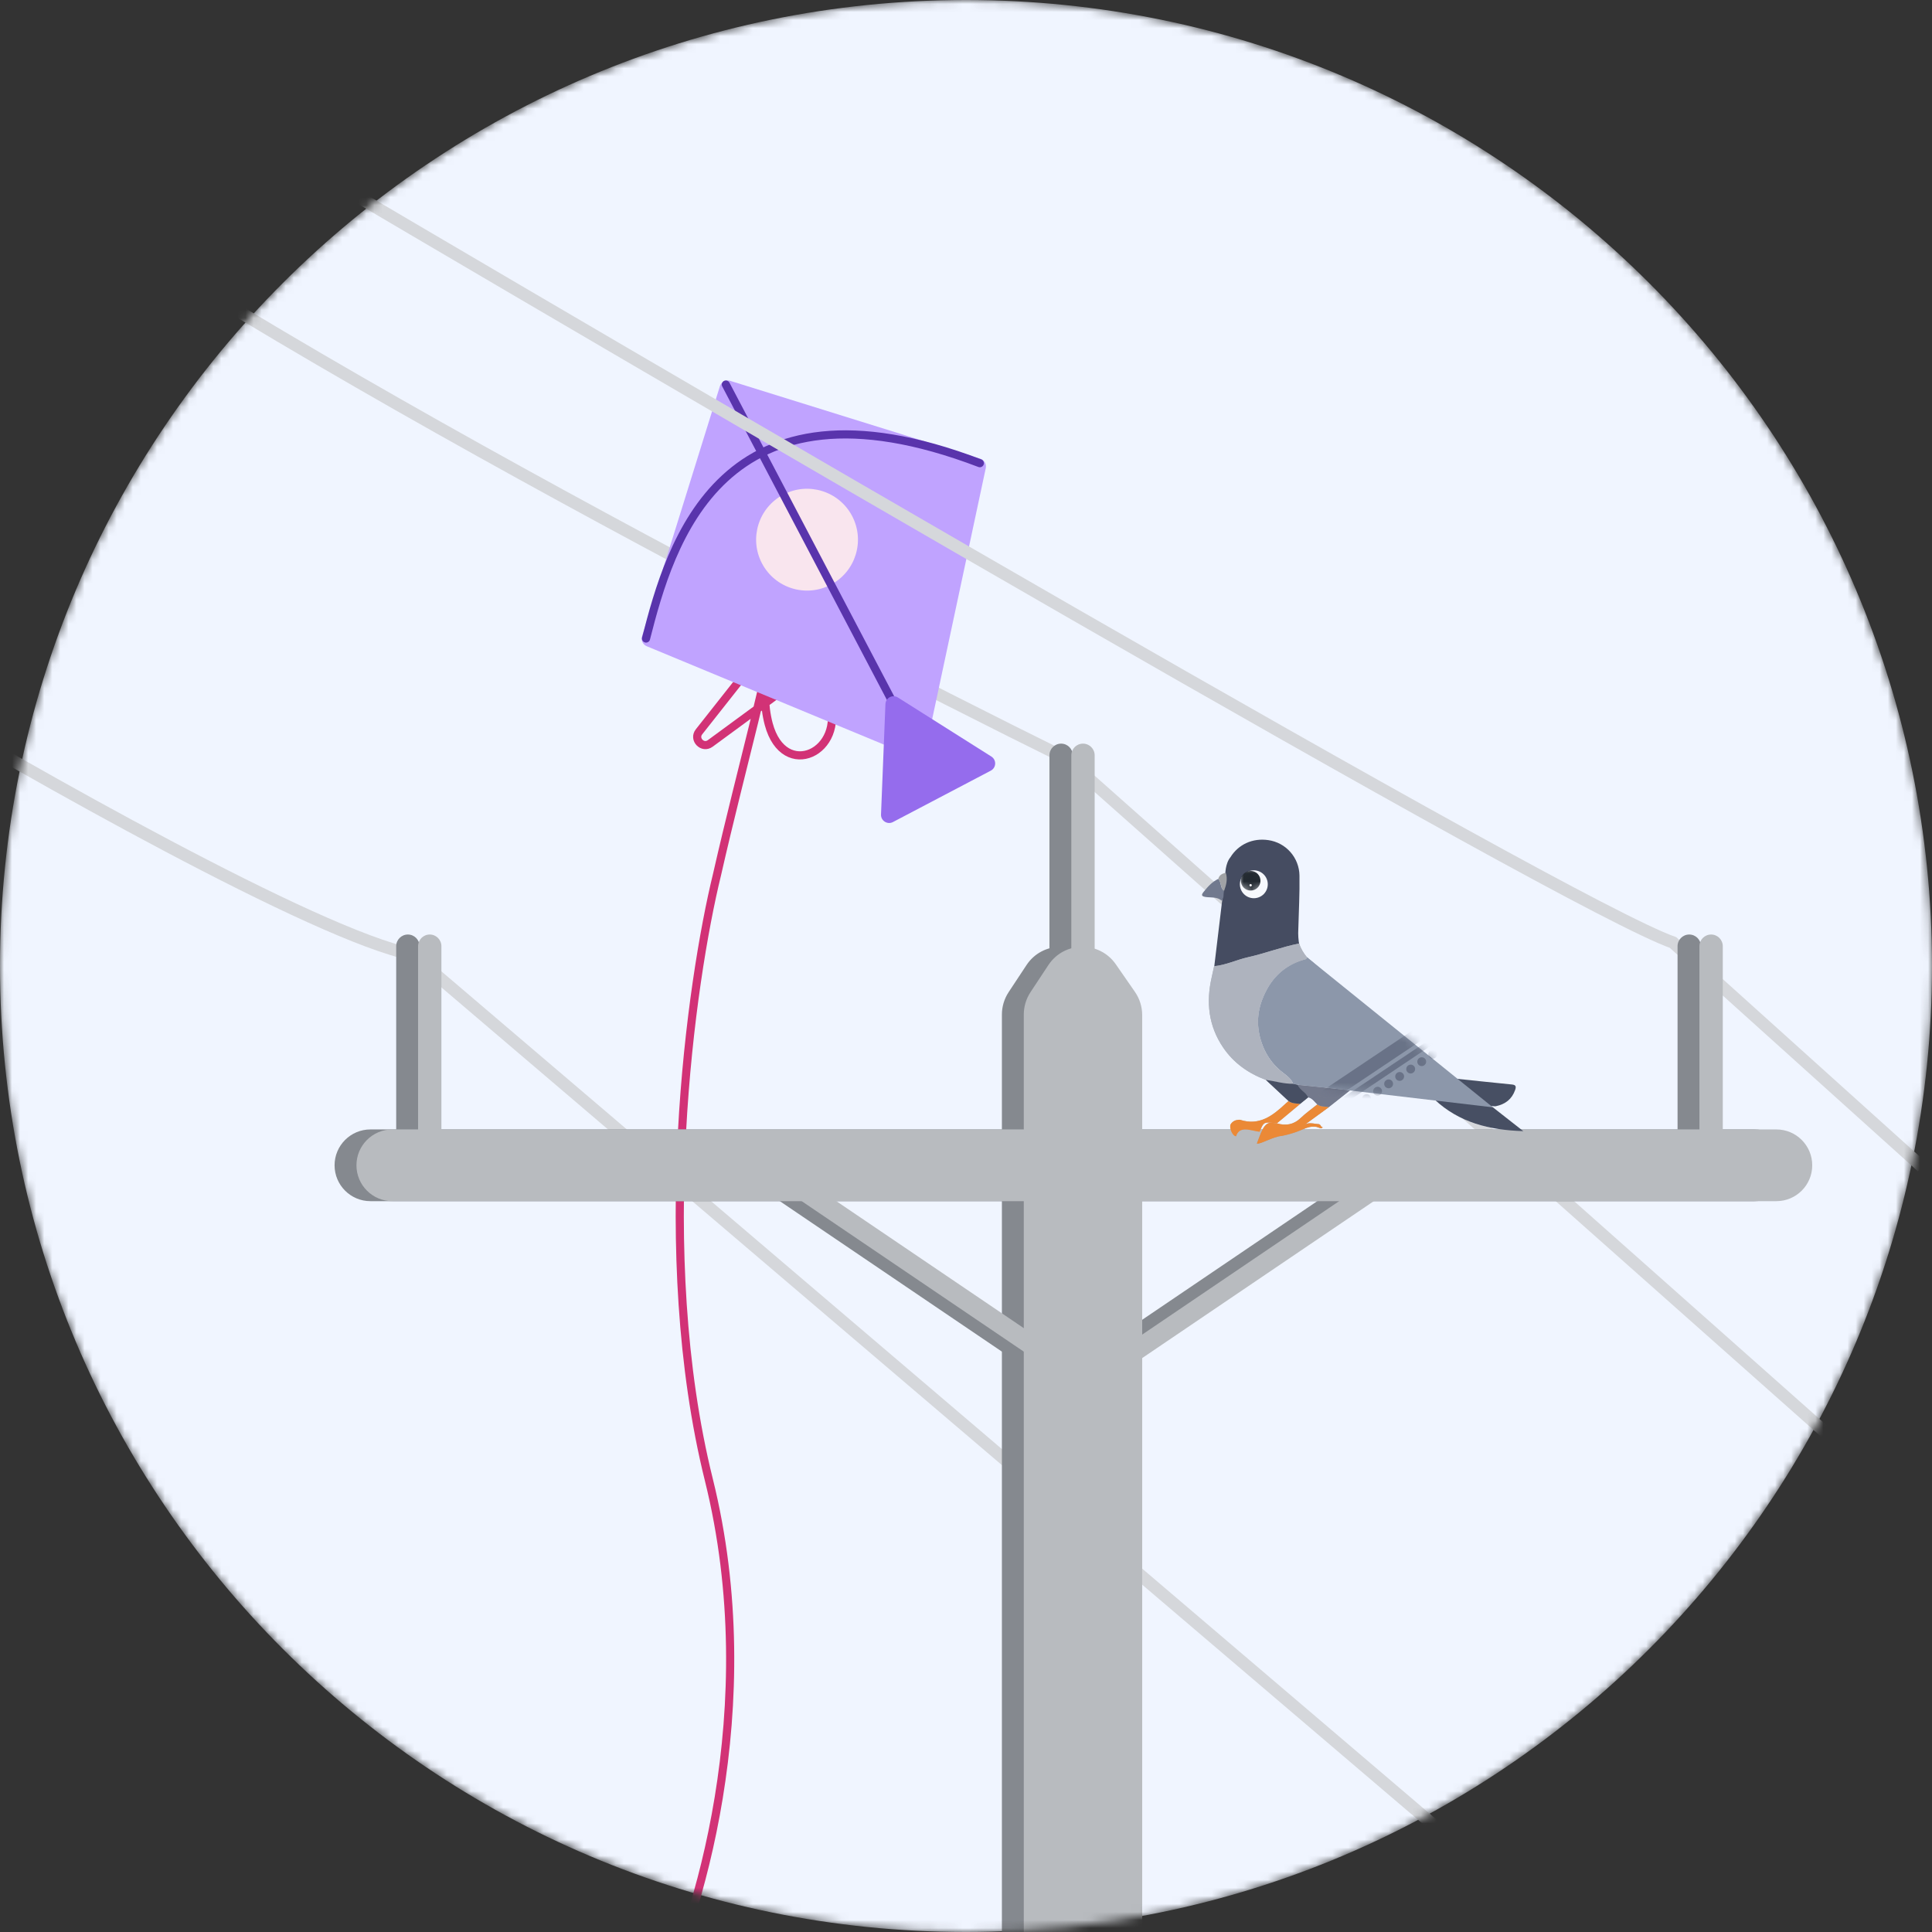 <svg width="240" height="240" viewBox="0 0 240 240" fill="none" xmlns="http://www.w3.org/2000/svg">
<rect x="0" y="0" width="240" height="240" fill="#333333" stroke="none"/>
<g clip-path="url(#clip0_4820_174700)">
<mask id="mask0_4820_174700" style="mask-type:alpha" maskUnits="userSpaceOnUse" x="0" y="0" width="240" height="240">
<path d="M120 240C186.274 240 240 186.274 240 120C240 53.726 186.274 0 120 0C53.726 0 0 53.726 0 120C0 186.274 53.726 240 120 240Z" fill="#F0F5FF"/>
</mask>
<g mask="url(#mask0_4820_174700)">
<path d="M120 240C186.274 240 240 186.274 240 120C240 53.726 186.274 0 120 0C53.726 0 0 53.726 0 120C0 186.274 53.726 240 120 240Z" fill="#F0F5FF"/>
<path d="M132.724 94.351C97.313 76.893 19.772 36.343 -7.107 13.812" stroke="#D5D7DB" stroke-width="1.519"/>
<path d="M95.492 79.938C96.164 81.119 92.153 95.086 89.076 108.623C85.818 121.93 81.053 155.599 88.055 183.82C95.058 212.042 86.541 239.138 81.408 249.158M95.492 79.938C94.063 77.429 92.609 75.168 91.432 73.439C90.837 72.565 88.318 70.524 88.073 69.495C87.506 67.111 87.603 63.564 91.382 62.983C100.352 61.605 93.057 80.89 95.492 89.948C97.415 97.105 105.083 93.339 102.997 87.04C102.945 86.885 102.849 86.743 102.728 86.633L84.791 70.417C83.96 69.666 84.784 68.321 85.831 68.72L106.864 76.744C107.614 77.03 107.749 78.032 107.102 78.506L88.228 92.352C87.278 93.049 86.104 91.834 86.835 90.908L95.492 79.938Z" stroke="#D23276" stroke-width="1.012" stroke-linecap="round" stroke-linejoin="round"/>
<path d="M89.43 47.972L79.76 79.04C79.604 79.54 79.855 80.076 80.338 80.276L113.565 94.057C114.15 94.3 114.811 93.953 114.943 93.334L122.455 58.155C122.564 57.643 122.266 57.132 121.766 56.977L90.698 47.306C90.164 47.14 89.596 47.438 89.43 47.972Z" fill="#C0A3FF"/>
<path d="M103.195 72.64C106.287 71.016 107.477 67.192 105.853 64.1C104.229 61.008 100.405 59.818 97.313 61.442C94.221 63.066 93.031 66.889 94.655 69.982C96.279 73.074 100.103 74.264 103.195 72.64Z" fill="#F9E5EE"/>
<path d="M90.167 47.769L114.782 94.634" stroke="#5934AC" stroke-width="1.012" stroke-linecap="round"/>
<path d="M80.251 79.32C83.26 67.554 89.544 45.272 121.719 57.539" stroke="#5934AC" stroke-width="1.012" stroke-linecap="round"/>
<path d="M109.992 87.461C110.023 86.683 110.885 86.23 111.544 86.646L123.151 93.981C123.81 94.397 123.771 95.37 123.081 95.733L110.926 102.117C110.236 102.48 109.412 101.959 109.443 101.181L109.992 87.461Z" fill="#956CED"/>
<path d="M132.725 94.484L227.079 178.216" stroke="#D5D7DB" stroke-width="1.519"/>
<path d="M28.962 15.296C82.984 47.248 194.389 112.338 207.828 117.081L238.76 144.942" stroke="#D5D7DB" stroke-width="1.519"/>
<path d="M-13.037 85.951C3.434 95.833 39.339 116.19 51.197 118.562L211.781 255.429" stroke="#D5D7DB" stroke-width="1.519"/>
<path d="M130.365 93.825V120.573C130.365 121.373 131.014 122.022 131.815 122.022C132.615 122.022 133.264 121.373 133.264 120.573V93.825C133.264 93.025 132.615 92.376 131.815 92.376C131.014 92.376 130.365 93.025 130.365 93.825Z" fill="#85898F"/>
<path d="M208.392 117.539V144.286C208.392 145.087 209.041 145.735 209.841 145.735C210.642 145.735 211.291 145.087 211.291 144.286V117.539C211.291 116.738 210.642 116.089 209.841 116.089C209.041 116.089 208.392 116.738 208.392 117.539Z" fill="#85898F"/>
<path d="M49.217 117.539V144.286C49.217 145.087 49.866 145.735 50.666 145.735C51.467 145.735 52.115 145.087 52.115 144.286V117.539C52.115 116.738 51.467 116.089 50.666 116.089C49.866 116.089 49.217 116.738 49.217 117.539Z" fill="#85898F"/>
<path d="M131.608 169.83L94.137 144.443L92.783 146.441L130.254 171.829L131.608 169.83Z" fill="#85898F"/>
<path d="M130.254 171.829L167.725 146.441L169.079 148.44L131.608 173.828L130.254 171.829Z" fill="#85898F"/>
<path d="M217.948 140.302H46.018C43.557 140.302 41.562 142.297 41.562 144.758V144.758C41.562 147.218 43.557 149.213 46.018 149.213H217.948C220.409 149.213 222.404 147.218 222.404 144.758C222.404 142.297 220.409 140.302 217.948 140.302Z" fill="#85898F"/>
<path d="M124.46 126.034V240.508C124.46 243.304 126.726 245.57 129.522 245.57H134.107C136.903 245.57 139.169 243.304 139.169 240.508V126.097C139.169 125.066 138.855 124.06 138.268 123.213L135.898 119.794C133.857 116.849 129.487 116.899 127.513 119.889L125.297 123.246C124.751 124.073 124.46 125.043 124.46 126.034Z" fill="#85898F"/>
<path d="M133.083 93.825V120.573C133.083 121.373 133.732 122.022 134.532 122.022C135.333 122.022 135.982 121.373 135.982 120.573V93.825C135.982 93.025 135.333 92.376 134.532 92.376C133.732 92.376 133.083 93.025 133.083 93.825Z" fill="#B8BBBF"/>
<path d="M211.11 117.539V144.286C211.11 145.087 211.759 145.735 212.559 145.735C213.36 145.735 214.009 145.087 214.009 144.286V117.539C214.009 116.738 213.36 116.089 212.559 116.089C211.759 116.089 211.11 116.738 211.11 117.539Z" fill="#B8BBBF"/>
<path d="M51.935 117.539V144.286C51.935 145.087 52.584 145.735 53.384 145.735C54.184 145.735 54.833 145.087 54.833 144.286V117.539C54.833 116.738 54.184 116.089 53.384 116.089C52.584 116.089 51.935 116.738 51.935 117.539Z" fill="#B8BBBF"/>
<path d="M134.326 169.83L96.855 144.443L95.501 146.441L132.971 171.829L134.326 169.83Z" fill="#B8BBBF"/>
<path d="M132.972 171.829L170.442 146.441L171.797 148.44L134.326 173.828L132.972 171.829Z" fill="#B8BBBF"/>
<path d="M220.666 140.302H48.736C46.275 140.302 44.28 142.297 44.28 144.758V144.758C44.28 147.218 46.275 149.213 48.736 149.213H220.666C223.127 149.213 225.122 147.218 225.122 144.758C225.122 142.297 223.127 140.302 220.666 140.302Z" fill="#B8BBBF"/>
<path d="M127.178 126.034V240.508C127.178 243.304 129.444 245.57 132.239 245.57H136.825C139.621 245.57 141.887 243.304 141.887 240.508V126.097C141.887 125.066 141.572 124.06 140.985 123.213L138.615 119.794C136.575 116.849 132.204 116.899 130.231 119.889L128.015 123.246C127.469 124.073 127.178 125.043 127.178 126.034Z" fill="#B8BBBF"/>
<path d="M150.706 121.16L152.209 108.648C152.209 108.648 152.191 107.285 152.846 106.493C153.829 104.902 155.591 104.076 157.553 104.362C158.617 104.514 159.593 105.041 160.303 105.849C161.013 106.657 161.411 107.692 161.425 108.767C161.461 110.978 161.339 113.19 161.282 115.401C161.24 116.085 161.285 116.771 161.414 117.444C159.308 118.041 157.329 119.005 155.237 119.652C153.853 120.083 152.866 120.693 151.415 120.945L150.706 121.16Z" fill="#454C61"/>
<path d="M150.824 120.025C152.29 119.891 153.617 119.228 155.035 118.909C157.172 118.432 159.221 117.633 161.372 117.209C161.596 117.83 161.927 118.407 162.352 118.913C162.316 119.192 162.081 119.187 161.883 119.245C159.348 120.014 157.741 121.702 156.796 124.167C155.981 126.288 156.157 128.353 157.034 130.354C157.571 131.531 158.399 132.553 159.44 133.322C159.919 133.686 160.391 134.059 160.635 134.637C159.475 134.66 158.371 134.308 157.236 134.145C155.067 133.329 153.244 132.051 151.933 130.108C150.126 127.432 149.811 124.506 150.518 121.416C150.625 120.956 150.72 120.492 150.821 120.032L150.824 120.025Z" fill="#AEB3BE"/>
<path d="M165.09 137.524L162.085 139.716C162.463 139.439 163.11 139.552 163.377 139.599C163.814 139.677 163.907 139.537 164.13 139.941C164.215 140.101 164.358 139.877 164.271 140.063C164.164 140.292 163.683 139.997 163.522 139.979C162.108 139.822 161.942 140.563 159.232 141.107C158.127 141.187 156.455 142.23 156.133 142.044C156.578 140.983 156.941 139.368 157.992 139.476C158.199 139.5 158.41 139.522 158.616 139.545C159.727 139.875 160.702 139.721 161.577 138.882C162.216 138.268 162.951 137.754 163.642 137.197C164.075 137.519 164.6 137.434 165.085 137.524H165.09Z" fill="#AB9F97"/>
<path d="M165.088 137.526C164.604 137.432 164.079 137.526 163.646 137.197C163.292 136.874 163.034 136.427 162.516 136.313C162.219 135.679 161.503 135.401 161.205 134.767L164.546 135.097L167.696 135.451L165.087 137.517L165.088 137.526Z" fill="#A3A8B8"/>
<path d="M158.622 139.545C158.415 139.522 158.205 139.501 157.998 139.476C156.948 139.369 156.92 139.537 156.476 140.592C155.43 140.482 153.98 139.756 153.547 141.154C153.052 141.113 152.647 139.996 152.895 139.636C152.987 139.492 153.112 139.371 153.258 139.282C153.404 139.193 153.569 139.139 153.74 139.123C153.842 139.096 153.948 139.09 154.053 139.107C156.453 139.885 158.118 138.577 159.709 137.088C159.826 136.98 159.951 136.883 160.063 136.781C160.498 137.104 161.017 137.072 161.516 137.134C160.548 137.936 159.584 138.739 158.622 139.545Z" fill="#CAABA0"/>
<path d="M161.517 137.126C161.017 137.071 160.499 137.103 160.064 136.772L157.236 134.138C158.369 134.299 159.474 134.653 160.635 134.63L161.208 134.764C161.507 135.399 162.223 135.676 162.52 136.311L161.517 137.126Z" fill="#A8ACB8"/>
<path d="M162.363 118.913C165.916 121.772 172.492 128.636 172.057 128.989C169.568 131.034 167.06 133.055 164.558 135.09L161.217 134.757L160.644 134.621C160.399 134.045 159.927 133.67 159.449 133.306C158.407 132.538 157.579 131.516 157.042 130.338C156.158 128.344 155.981 126.285 156.803 124.151C157.749 121.687 159.358 119.999 161.892 119.23C162.09 119.171 162.324 119.177 162.361 118.897L162.363 118.913Z" fill="#8C97AA"/>
<path d="M150.824 120.025C152.29 119.891 153.617 119.228 155.035 118.909C157.172 118.432 159.221 117.633 161.372 117.209C161.596 117.83 161.927 118.407 162.352 118.913C162.316 119.192 162.081 119.187 161.883 119.245C159.348 120.014 157.741 121.702 156.796 124.167C155.981 126.288 156.157 128.353 157.034 130.354C157.571 131.531 158.399 132.553 159.44 133.322C159.919 133.686 160.391 134.059 160.635 134.637C159.475 134.66 158.371 134.308 157.236 134.145C155.067 133.329 153.244 132.051 151.933 130.108C150.126 127.432 149.811 124.506 150.518 121.416C150.625 120.956 150.72 120.492 150.821 120.032L150.824 120.025Z" fill="#AEB3BE"/>
<path d="M185.451 137.553L189.23 140.514C185.026 140.385 181.254 139.453 178.201 136.581C178.457 136.34 178.753 136.667 179.025 136.696C181.008 136.906 182.992 137.127 184.973 137.346L185.449 137.551L185.451 137.553Z" fill="#474F63"/>
<path d="M185.095 137.557L184.62 137.35C184.266 136.761 183.678 136.42 183.175 135.989C182.405 135.333 181.487 134.849 180.877 134.002C183.193 134.242 185.511 134.492 187.828 134.721C188.323 134.771 188.358 134.992 188.215 135.404C187.809 136.555 186.992 137.172 185.822 137.417C185.58 137.467 185.291 137.299 185.093 137.557H185.095Z" fill="#474F63"/>
<path d="M165.09 137.524L162.085 139.716C162.463 139.439 163.11 139.552 163.377 139.599C163.814 139.677 163.907 139.537 164.13 139.941C164.215 140.101 164.358 139.877 164.271 140.063C164.164 140.292 163.683 139.997 163.522 139.979C162.108 139.822 161.942 140.563 159.232 141.107C158.127 141.187 156.455 142.23 156.133 142.044C156.578 140.983 156.941 139.368 157.992 139.476C158.199 139.5 158.41 139.522 158.616 139.545C159.727 139.875 160.702 139.721 161.577 138.882C162.216 138.268 162.951 137.754 163.642 137.197C164.075 137.519 164.6 137.434 165.085 137.524H165.09Z" fill="#EB8936"/>
<path d="M165.088 137.526C164.604 137.432 164.079 137.526 163.646 137.197C163.292 136.874 163.034 136.427 162.516 136.313C162.219 135.679 161.503 135.401 161.205 134.767L164.546 135.097L167.696 135.451L165.087 137.517L165.088 137.526Z" fill="#73798C"/>
<path d="M158.622 139.545C158.415 139.522 158.205 139.501 157.998 139.476C156.948 139.369 156.92 139.537 156.476 140.592C155.43 140.482 153.98 139.756 153.547 141.154C153.052 141.113 152.647 139.996 152.895 139.636C152.987 139.492 153.112 139.371 153.258 139.282C153.404 139.193 153.569 139.139 153.74 139.123C153.842 139.096 153.948 139.09 154.053 139.107C156.453 139.885 158.118 138.577 159.709 137.088C159.826 136.98 159.951 136.883 160.063 136.781C160.498 137.104 161.017 137.072 161.516 137.134C160.548 137.936 159.584 138.739 158.622 139.545Z" fill="#EB8936"/>
<path d="M161.517 137.126C161.017 137.071 160.499 137.103 160.064 136.772L157.236 134.138C158.369 134.299 159.474 134.653 160.635 134.63L161.208 134.764C161.507 135.399 162.223 135.676 162.52 136.311L161.517 137.126Z" fill="#474F63"/>
<path d="M152.061 110.666C151.938 111.064 152.096 111.535 151.751 111.878C151.179 111.385 150.459 111.521 149.802 111.432C149.246 111.356 149.192 111.18 149.533 110.773C150.046 110.139 150.58 109.534 151.337 109.18C151.761 109.586 151.542 110.307 152.061 110.666Z" fill="#71798E"/>
<path d="M152.063 110.671C151.543 110.311 151.761 109.593 151.339 109.185C151.46 108.695 151.831 108.512 152.274 108.422C152.526 109.201 152.327 109.938 152.064 110.668L152.063 110.671Z" fill="#A0A2A5"/>
<path d="M185.45 137.557L162.352 118.912L160.635 134.629L185.45 137.557Z" fill="#8C97AA"/>
<g style="mix-blend-mode:multiply" opacity="0.5">
<mask id="mask1_4820_174700" style="mask-type:luminance" maskUnits="userSpaceOnUse" x="160" y="118" width="26" height="20">
<path d="M185.45 137.555L162.352 118.912L160.635 134.629L185.45 137.555Z" fill="white"/>
</mask>
<g mask="url(#mask1_4820_174700)">
<path d="M178.431 127.006L163.859 136.764" stroke="#464E63" stroke-width="1.642" stroke-miterlimit="10"/>
<path d="M179.315 128.422L167.114 136.593" stroke="#464E63" stroke-width="0.73" stroke-miterlimit="10"/>
<path d="M180.729 129.126L168.528 137.297" stroke="#464E63" stroke-width="1.094" stroke-linecap="round" stroke-linejoin="round" stroke-dasharray="0.01 1.64"/>
</g>
</g>
<path d="M155.756 111.58C156.713 111.58 157.488 110.805 157.488 109.848C157.488 108.891 156.713 108.115 155.756 108.115C154.799 108.115 154.023 108.891 154.023 109.848C154.023 110.805 154.799 111.58 155.756 111.58Z" fill="#F7F9FD"/>
<mask id="mask2_4820_174700" style="mask-type:luminance" maskUnits="userSpaceOnUse" x="153" y="107" width="5" height="4">
<path d="M155.781 110.859C156.724 110.697 157.357 109.802 157.195 108.859C157.033 107.916 156.138 107.283 155.195 107.445C154.252 107.606 153.619 108.502 153.78 109.445C153.942 110.388 154.838 111.021 155.781 110.859Z" fill="white"/>
</mask>
<g mask="url(#mask2_4820_174700)">
<path d="M155.568 110.611C156.232 110.497 156.678 109.867 156.564 109.203C156.45 108.539 155.82 108.093 155.156 108.207C154.492 108.321 154.046 108.952 154.16 109.616C154.274 110.279 154.904 110.725 155.568 110.611Z" fill="#21282F"/>
</g>
<path d="M155.381 109.822C155.418 109.831 155.451 109.852 155.474 109.882C155.497 109.913 155.509 109.95 155.507 109.988C155.496 110.027 155.473 110.061 155.441 110.085C155.409 110.108 155.37 110.121 155.33 110.119C155.293 110.107 155.262 110.083 155.24 110.051C155.218 110.019 155.208 109.981 155.21 109.942C155.219 109.904 155.242 109.87 155.274 109.847C155.307 109.825 155.347 109.815 155.386 109.82L155.381 109.822Z" fill="#F7F9FD"/>
</g>
</g>
<defs>
<clipPath id="clip0_4820_174700">
<rect width="240" height="240" fill="white"/>
</clipPath>
</defs>
</svg>
